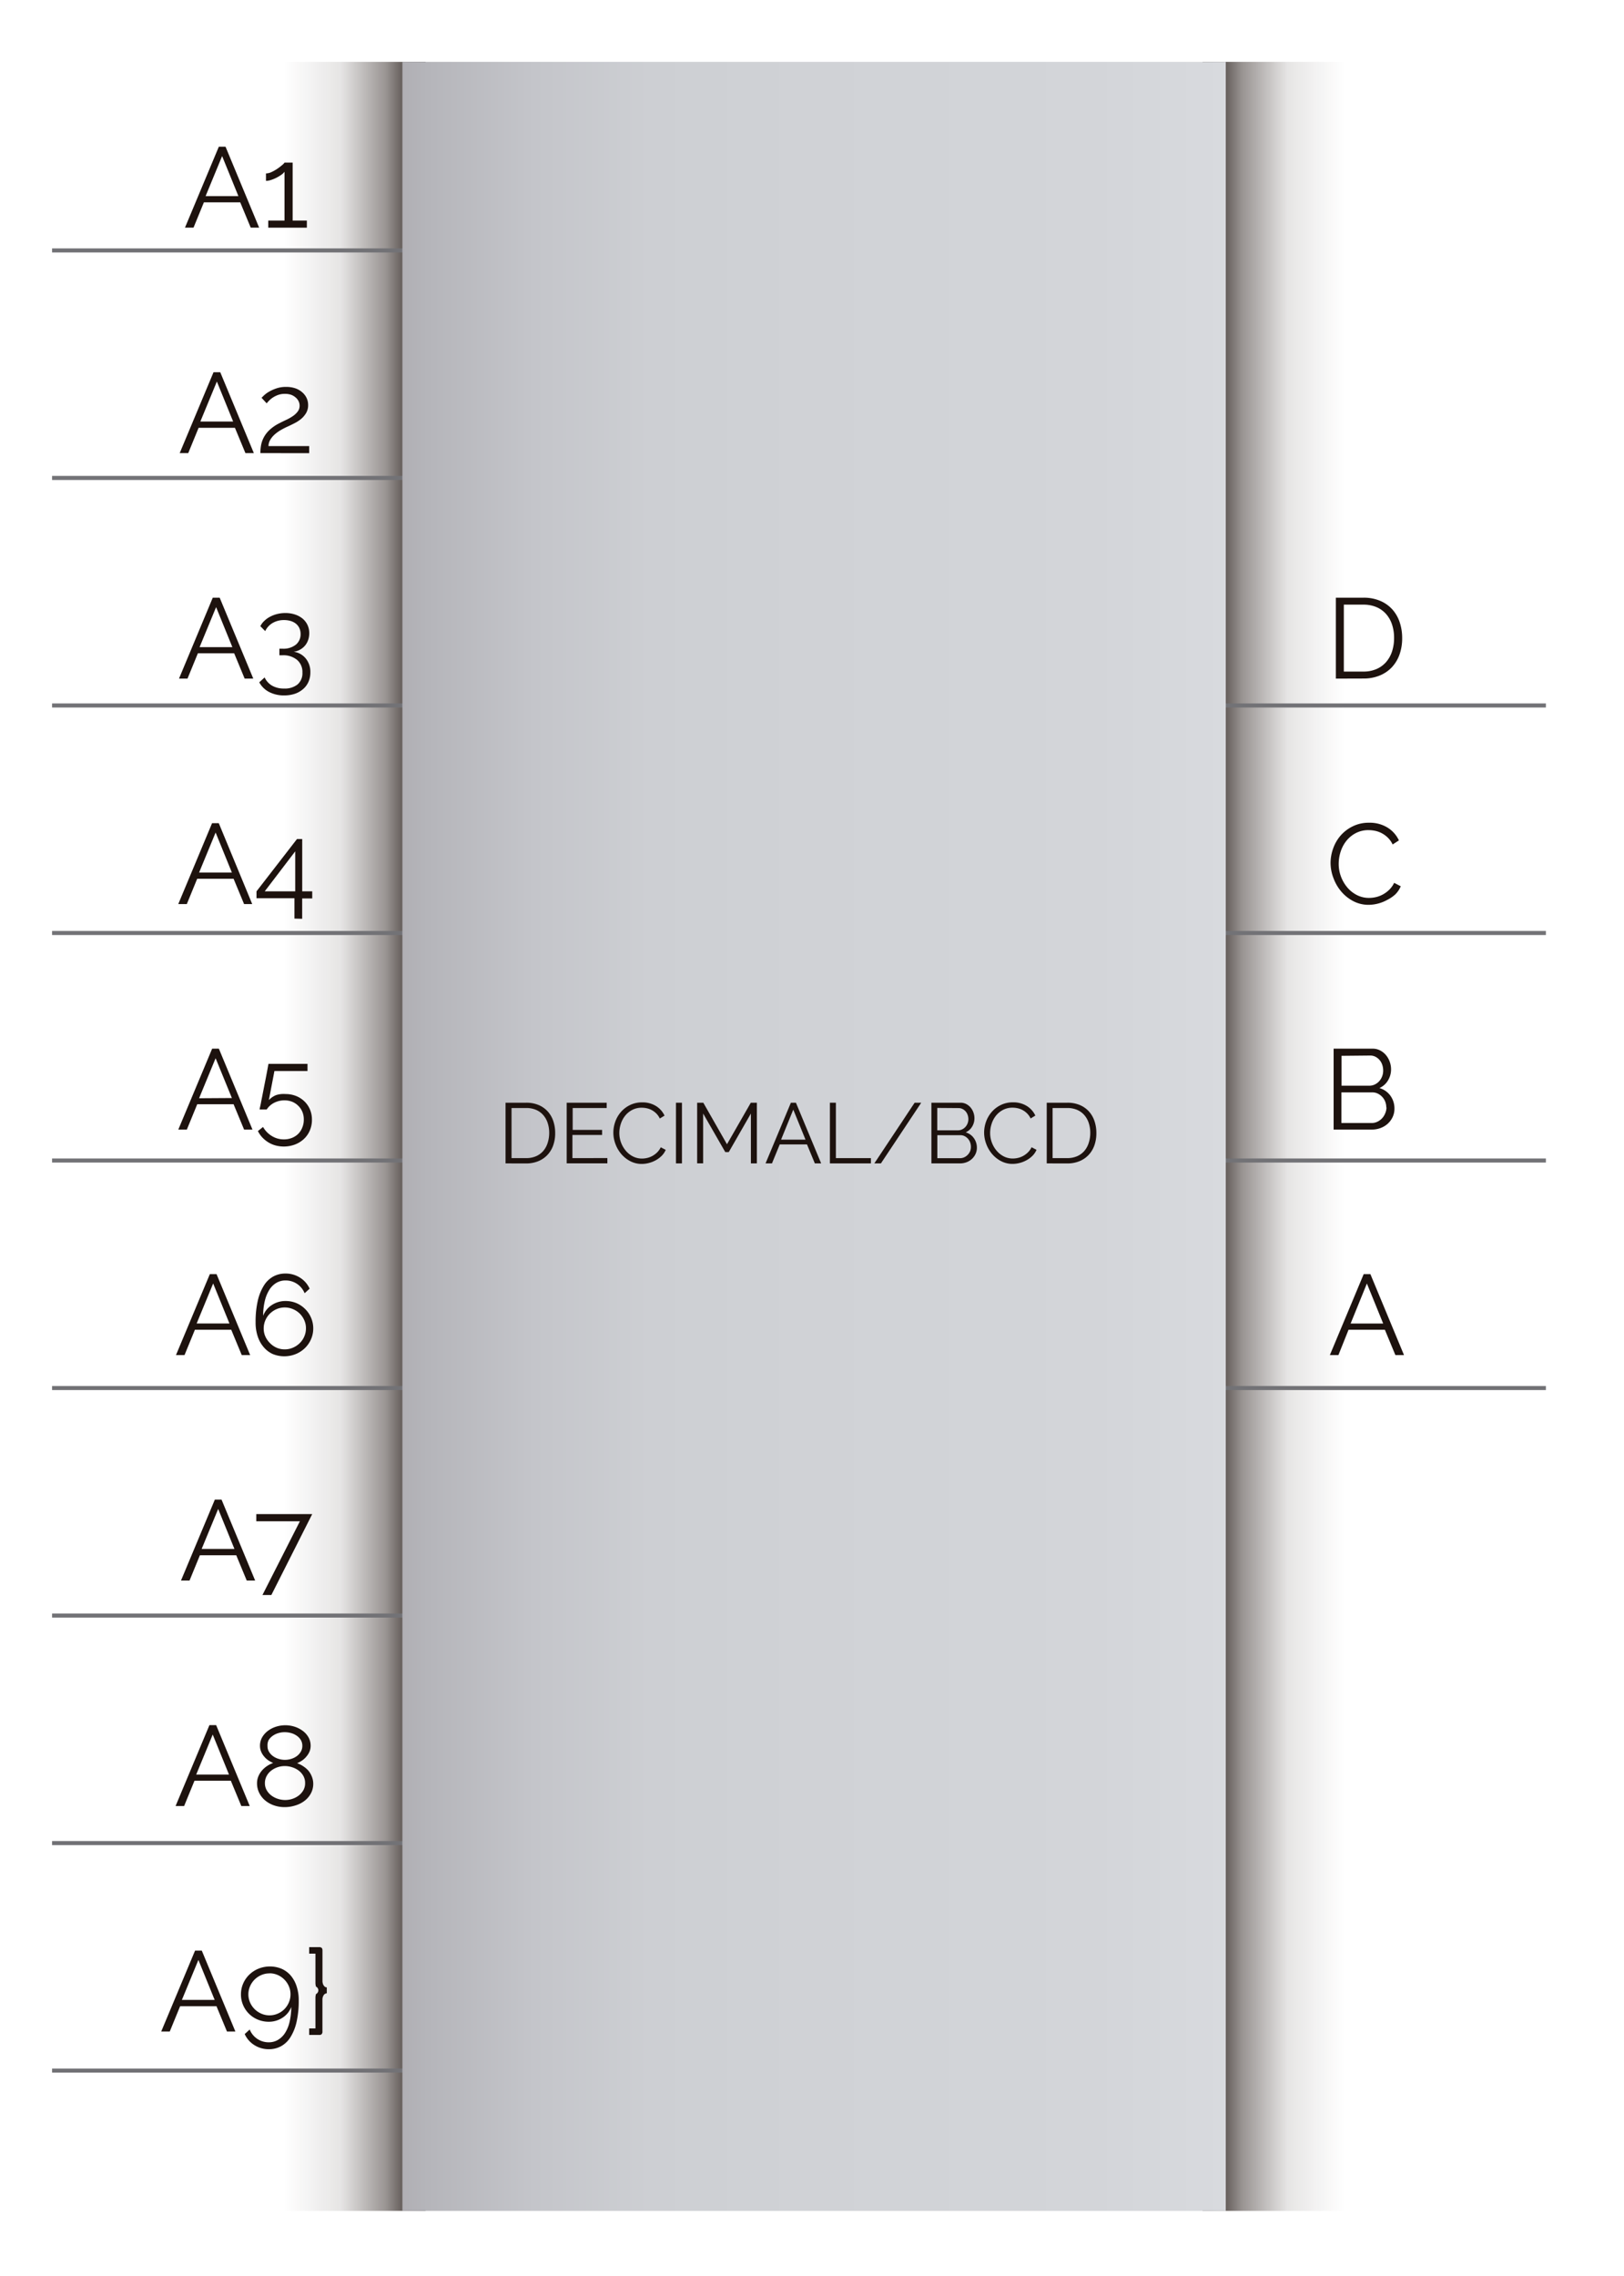 <svg id="Capa_1" data-name="Capa 1" xmlns="http://www.w3.org/2000/svg" xmlns:xlink="http://www.w3.org/1999/xlink" viewBox="0 0 399.2 559.2"><defs><linearGradient id="Suavizar_hacia_negro_1" x1="295.6" y1="279.2" x2="330.45" y2="279.2" gradientUnits="userSpaceOnUse"><stop offset="0" stop-color="#1d120e"/><stop offset="0.28" stop-color="#1d120e" stop-opacity="0.45"/><stop offset="0.6" stop-color="#1d120e" stop-opacity="0.11"/><stop offset="1" stop-color="#1d120e" stop-opacity="0"/></linearGradient><linearGradient id="Suavizar_hacia_negro_1-2" x1="1451.02" y1="279.2" x2="1485.87" y2="279.2" gradientTransform="matrix(1, 0, 0, -1, -1381.25, 558.4)" xlink:href="#Suavizar_hacia_negro_1"/><linearGradient id="Piedra_gris" x1="98.91" y1="279.2" x2="301.31" y2="279.2" gradientUnits="userSpaceOnUse"><stop offset="0" stop-color="#b0afb4"/><stop offset="0.03" stop-color="#b5b5ba"/><stop offset="0.16" stop-color="#c4c5ca"/><stop offset="0.3" stop-color="#cdcfd3"/><stop offset="0.49" stop-color="#d0d2d6"/><stop offset="0.84" stop-color="#d3d5d9"/><stop offset="1" stop-color="#d8dade"/></linearGradient></defs><title>u3f1</title><rect x="295.6" y="15.2" width="34.85" height="528" fill="url(#Suavizar_hacia_negro_1)"/><rect x="69.78" y="15.2" width="34.85" height="528" transform="translate(174.4 558.4) rotate(-180)" fill="url(#Suavizar_hacia_negro_1-2)"/><line x1="12.8" y1="61.53" x2="139.2" y2="61.53" fill="none" stroke="#727276" stroke-miterlimit="10"/><line x1="12.8" y1="117.43" x2="139.2" y2="117.43" fill="none" stroke="#727276" stroke-miterlimit="10"/><line x1="12.8" y1="173.33" x2="380" y2="173.33" fill="none" stroke="#727276" stroke-miterlimit="10"/><line x1="12.8" y1="229.23" x2="380" y2="229.23" fill="none" stroke="#727276" stroke-miterlimit="10"/><line x1="12.8" y1="285.13" x2="380" y2="285.13" fill="none" stroke="#727276" stroke-miterlimit="10"/><line x1="12.8" y1="341.03" x2="380" y2="341.03" fill="none" stroke="#727276" stroke-miterlimit="10"/><line x1="12.8" y1="396.93" x2="139.2" y2="396.93" fill="none" stroke="#727276" stroke-miterlimit="10"/><line x1="12.8" y1="452.83" x2="139.2" y2="452.83" fill="none" stroke="#727276" stroke-miterlimit="10"/><line x1="12.8" y1="508.73" x2="139.2" y2="508.73" fill="none" stroke="#727276" stroke-miterlimit="10"/><rect x="98.91" y="15.2" width="202.4" height="528" fill="url(#Piedra_gris)"/><path d="M53.79,36.05h1.65L63.7,55.93H61.63l-2.58-6.22H50.12l-2.55,6.22h-2.1ZM58.6,48.18l-4-9.83-4.06,9.83Z" fill="#1d120e"/><path d="M75.43,54.2v1.74H65.94V54.2h4v-12a3.07,3.07,0,0,1-.77.73,9.3,9.3,0,0,1-1.2.73,9,9,0,0,1-1.36.56,4.1,4.1,0,0,1-1.23.22V42.61a3.35,3.35,0,0,0,1.41-.36,10.21,10.21,0,0,0,1.46-.84,12.84,12.84,0,0,0,1.16-.9,2.42,2.42,0,0,0,.53-.56h2V54.2Z" fill="#1d120e"/><path d="M52.49,91.45h1.65l8.26,19.88H60.33l-2.58-6.22H48.82l-2.55,6.22h-2.1Zm4.82,12.12-4-9.83-4.06,9.83Z" fill="#1d120e"/><path d="M64,111.33a11.15,11.15,0,0,1,.17-1.92,6.68,6.68,0,0,1,.66-1.92,7.13,7.13,0,0,1,1.4-1.83A10.25,10.25,0,0,1,68.64,104q.81-.42,1.69-.83a11.29,11.29,0,0,0,1.62-.91,5.11,5.11,0,0,0,1.22-1.13,2.37,2.37,0,0,0,.48-1.47,2.5,2.5,0,0,0-.24-1.05,2.77,2.77,0,0,0-.7-.92A3.59,3.59,0,0,0,71.57,97,4.66,4.66,0,0,0,70,96.77a4.8,4.8,0,0,0-1.65.27,6.06,6.06,0,0,0-1.27.63,5.67,5.67,0,0,0-.94.77,8.58,8.58,0,0,0-.59.66l-1.26-1.37.64-.62a6.86,6.86,0,0,1,1.25-.9,9.9,9.9,0,0,1,1.81-.8,7.23,7.23,0,0,1,2.32-.35,7,7,0,0,1,2.3.35,5.08,5.08,0,0,1,1.71,1,4.2,4.2,0,0,1,1.06,1.41,4,4,0,0,1,.36,1.67,3.79,3.79,0,0,1-.5,2,5.65,5.65,0,0,1-1.25,1.46A8.71,8.71,0,0,1,72.36,104q-.84.43-1.51.74a18.11,18.11,0,0,0-1.75.88,9.41,9.41,0,0,0-1.53,1.08A5.44,5.44,0,0,0,66.47,108,3.1,3.1,0,0,0,66,109.6H76v1.74Z" fill="#1d120e"/><path d="M52.3,146.85H54l8.26,19.88H60.14l-2.58-6.22H48.64l-2.55,6.22H44ZM57.12,159l-4-9.83L49.06,159Z" fill="#1d120e"/><path d="M72.18,160.13a4.63,4.63,0,0,1,3,1.68,5.23,5.23,0,0,1,1.11,3.39,5.68,5.68,0,0,1-.46,2.31,5,5,0,0,1-1.32,1.79,6.08,6.08,0,0,1-2,1.15,8.16,8.16,0,0,1-2.65.41,7.79,7.79,0,0,1-3.72-.85,5.72,5.72,0,0,1-2.41-2.37l1.32-1.2a4.54,4.54,0,0,0,1.79,2,5.76,5.76,0,0,0,3,.73,5,5,0,0,0,3.3-1,3.63,3.63,0,0,0,1.2-2.93A3.88,3.88,0,0,0,73,162.11,5.32,5.32,0,0,0,69.38,161h-.7v-1.62h.76a4.9,4.9,0,0,0,3.3-1,3.27,3.27,0,0,0,1.15-2.59,3.41,3.41,0,0,0-.31-1.48,3,3,0,0,0-.85-1.08,3.82,3.82,0,0,0-1.29-.66,5.55,5.55,0,0,0-1.61-.22,5.46,5.46,0,0,0-2.81.71,4.57,4.57,0,0,0-1.83,2L64,153.85a4.47,4.47,0,0,1,1-1.33,6.12,6.12,0,0,1,1.4-1,7.53,7.53,0,0,1,1.74-.66,8.07,8.07,0,0,1,2-.24,7.37,7.37,0,0,1,2.37.36,5.74,5.74,0,0,1,1.86,1,4.62,4.62,0,0,1,1.22,1.58,4.75,4.75,0,0,1,.43,2,5.15,5.15,0,0,1-.25,1.61,4.41,4.41,0,0,1-.73,1.37,4.19,4.19,0,0,1-1.16,1A4,4,0,0,1,72.18,160.13Z" fill="#1d120e"/><path d="M52.13,202.25h1.65L62,222.13H60l-2.58-6.22H48.47l-2.55,6.22h-2.1ZM57,214.38l-4-9.83-4.06,9.83Z" fill="#1d120e"/><path d="M72.38,225.69v-5H63.05V219L73,206.15h1.29V219h2.46v1.74H74.28v5ZM65.07,219h7.5v-9.83Z" fill="#1d120e"/><path d="M52.15,257.65H53.8l8.26,19.88H60l-2.58-6.22H48.48l-2.55,6.22h-2.1ZM57,269.78,53,260l-4.06,9.83Z" fill="#1d120e"/><path d="M70.18,268.8a6.91,6.91,0,0,1,2.55.46,6.28,6.28,0,0,1,2.06,1.3,6.07,6.07,0,0,1,1.39,2,6.37,6.37,0,0,1,.5,2.56,6.53,6.53,0,0,1-.55,2.7,6.19,6.19,0,0,1-1.48,2.07,6.8,6.8,0,0,1-2.2,1.33,7.85,7.85,0,0,1-4.72.21,6.74,6.74,0,0,1-1.78-.77,7.28,7.28,0,0,1-1.47-1.2,6.24,6.24,0,0,1-1.08-1.57l1.26-1a6.16,6.16,0,0,0,2.14,2.21,5.56,5.56,0,0,0,3,.84,5.26,5.26,0,0,0,1.93-.35,4.73,4.73,0,0,0,1.57-1,4.58,4.58,0,0,0,1-1.54,5,5,0,0,0,.38-2,4.78,4.78,0,0,0-.36-1.89,4.38,4.38,0,0,0-1-1.47,4.54,4.54,0,0,0-1.51-1,5.15,5.15,0,0,0-1.88-.34,5.52,5.52,0,0,0-2.48.57,4.78,4.78,0,0,0-1.89,1.67H63.82q0-.17.14-.76t.28-1.4q.17-.81.36-1.81l.39-2q.48-2.35,1-5.24h9.6v1.76H67.46l-1.37,7.14a5,5,0,0,1,1.78-1.22A6,6,0,0,1,70.18,268.8Z" fill="#1d120e"/><path d="M51.58,313.05h1.65l8.26,19.88H59.42l-2.58-6.22H47.91l-2.55,6.22h-2.1Zm4.82,12.12-4-9.83-4.06,9.83Z" fill="#1d120e"/><path d="M77,326.38a6.6,6.6,0,0,1-.55,2.67,6.81,6.81,0,0,1-1.5,2.17,7,7,0,0,1-2.24,1.46,7.51,7.51,0,0,1-5.66,0A6.33,6.33,0,0,1,64.83,331a7.64,7.64,0,0,1-1.47-2.62,10.7,10.7,0,0,1-.53-3.49,23.13,23.13,0,0,1,.53-5.28,12,12,0,0,1,1.5-3.75,6.4,6.4,0,0,1,2.31-2.23,6.19,6.19,0,0,1,3-.73,6.57,6.57,0,0,1,3.56,1,6.24,6.24,0,0,1,2.38,2.72l-1.23,1.12a5,5,0,0,0-4.7-3.14,4.36,4.36,0,0,0-2.24.59,5.13,5.13,0,0,0-1.72,1.69,9.06,9.06,0,0,0-1.12,2.73,15.17,15.17,0,0,0-.41,3.67,5.28,5.28,0,0,1,2.11-2.63,6.07,6.07,0,0,1,3.4-1,6.9,6.9,0,0,1,2.67.52A6.77,6.77,0,0,1,75,321.61a6.7,6.7,0,0,1,1.46,2.14A6.57,6.57,0,0,1,77,326.38Zm-7,5.15a5,5,0,0,0,2-.41A5.38,5.38,0,0,0,73.68,330a5.1,5.1,0,0,0,1.12-1.64,5,5,0,0,0,.41-2,4.84,4.84,0,0,0-.42-2,5.32,5.32,0,0,0-1.13-1.64A5.42,5.42,0,0,0,72,321.64a5.14,5.14,0,0,0-4,0,5.41,5.41,0,0,0-1.65,1.11,5.12,5.12,0,0,0-1.12,1.64,5,5,0,0,0-.41,2,4.74,4.74,0,0,0,.42,2A5.54,5.54,0,0,0,66.37,330,5.26,5.26,0,0,0,68,331.13,5,5,0,0,0,70,331.53Z" fill="#1d120e"/><path d="M52.81,368.45h1.65l8.26,19.88H60.65l-2.58-6.22H49.14l-2.55,6.22h-2.1Zm4.82,12.12-4-9.83-4.06,9.83Z" fill="#1d120e"/><path d="M73.72,373.77H63V372H76.75L66.7,391.89H64.51Z" fill="#1d120e"/><path d="M328.37,166.73V146.85h6.75a10.25,10.25,0,0,1,4.16.78,8.47,8.47,0,0,1,3,2.13,9,9,0,0,1,1.79,3.15,12.1,12.1,0,0,1,.6,3.85,11.85,11.85,0,0,1-.67,4.1,8.91,8.91,0,0,1-1.92,3.14,8.57,8.57,0,0,1-3,2,10.33,10.33,0,0,1-3.93.71Zm14.31-10a10.26,10.26,0,0,0-.5-3.29,7.44,7.44,0,0,0-1.47-2.59,6.59,6.59,0,0,0-2.37-1.69,8.09,8.09,0,0,0-3.22-.6h-4.79V165h4.79a7.94,7.94,0,0,0,3.26-.63,6.63,6.63,0,0,0,2.37-1.74,7.53,7.53,0,0,0,1.44-2.6A10.42,10.42,0,0,0,342.68,156.77Z" fill="#1d120e"/><path d="M327.07,212.05a10.63,10.63,0,0,1,.63-3.57,9.9,9.9,0,0,1,1.83-3.18,9.41,9.41,0,0,1,3-2.28,8.82,8.82,0,0,1,4-.88,8.3,8.3,0,0,1,4.55,1.2,7.33,7.33,0,0,1,2.79,3.14l-1.54,1a5.9,5.9,0,0,0-1.16-1.65,6.48,6.48,0,0,0-1.47-1.09,6.23,6.23,0,0,0-1.62-.6,7.81,7.81,0,0,0-1.65-.18,6.65,6.65,0,0,0-3.16.73,7.28,7.28,0,0,0-2.31,1.9,8.28,8.28,0,0,0-1.41,2.65,9.6,9.6,0,0,0-.48,3,8.83,8.83,0,0,0,.57,3.16,9,9,0,0,0,1.57,2.67,7.52,7.52,0,0,0,2.35,1.85,6.45,6.45,0,0,0,3,.69,7.41,7.41,0,0,0,1.72-.21,6.62,6.62,0,0,0,1.71-.67,7.19,7.19,0,0,0,1.53-1.15,5.92,5.92,0,0,0,1.18-1.67l1.62.84a6.08,6.08,0,0,1-1.34,2A8.84,8.84,0,0,1,341,221.1a9.62,9.62,0,0,1-2.25.9,9.29,9.29,0,0,1-2.34.31,8,8,0,0,1-3.75-.9,9.83,9.83,0,0,1-2.94-2.34,10.82,10.82,0,0,1-1.92-3.28A10.58,10.58,0,0,1,327.07,212.05Z" fill="#1d120e"/><path d="M342.77,272.41a4.72,4.72,0,0,1-.45,2.06,5.2,5.2,0,0,1-1.2,1.62,5.43,5.43,0,0,1-1.76,1.06,6.09,6.09,0,0,1-2.16.38h-9.38V257.65h9.58a3.93,3.93,0,0,1,1.88.45,4.68,4.68,0,0,1,1.43,1.16,5.34,5.34,0,0,1,.91,1.62,5.48,5.48,0,0,1,.32,1.83,5.21,5.21,0,0,1-.76,2.76,4.68,4.68,0,0,1-2.1,1.86,5,5,0,0,1,2.7,1.88A5.3,5.3,0,0,1,342.77,272.41Zm-13-13v7.34h6.83a3,3,0,0,0,1.36-.31,3.46,3.46,0,0,0,1.08-.81,3.74,3.74,0,0,0,.7-1.16A3.84,3.84,0,0,0,340,263a4.24,4.24,0,0,0-.24-1.43,3.49,3.49,0,0,0-.67-1.16,3.36,3.36,0,0,0-1-.78,2.84,2.84,0,0,0-1.29-.29Zm11,12.71a4.07,4.07,0,0,0-.25-1.41,3.68,3.68,0,0,0-1.81-2,3,3,0,0,0-1.36-.32h-7.62v7.53h7.42a3.29,3.29,0,0,0,1.41-.31,3.75,3.75,0,0,0,1.15-.83,3.84,3.84,0,0,0,.77-1.2A3.71,3.71,0,0,0,340.81,272.07Z" fill="#1d120e"/><path d="M335.21,313.05h1.65l8.26,19.88H343l-2.58-6.22h-8.93L329,332.93h-2.1ZM340,325.18l-4-9.83L332,325.18Z" fill="#1d120e"/><path d="M51.48,423.85h1.65l8.26,19.88H59.32l-2.58-6.22H47.81l-2.55,6.22h-2.1ZM56.29,436l-4-9.83L48.23,436Z" fill="#1d120e"/><path d="M77,438.22a4.94,4.94,0,0,1-.56,2.37,5.72,5.72,0,0,1-1.51,1.81,6.88,6.88,0,0,1-2.23,1.16A8.76,8.76,0,0,1,70,444a7.92,7.92,0,0,1-2.74-.46,6.79,6.79,0,0,1-2.17-1.26,5.69,5.69,0,0,1-1.41-1.86,5.23,5.23,0,0,1-.5-2.27,4.41,4.41,0,0,1,.35-1.76,5.31,5.31,0,0,1,.91-1.44,6.2,6.2,0,0,1,1.27-1.09,6.67,6.67,0,0,1,1.44-.71,6.76,6.76,0,0,1-1.26-.69,5.17,5.17,0,0,1-1-.94,4.41,4.41,0,0,1-.71-1.18,3.55,3.55,0,0,1-.27-1.37,4.15,4.15,0,0,1,.56-2.17,5.31,5.31,0,0,1,1.44-1.58,6.61,6.61,0,0,1,2-1,7.54,7.54,0,0,1,4.45,0,6.78,6.78,0,0,1,2,1,5.09,5.09,0,0,1,1.44,1.58,4.18,4.18,0,0,1,.56,2.16,3.55,3.55,0,0,1-.27,1.37,4.51,4.51,0,0,1-.73,1.19,5.16,5.16,0,0,1-1.06,1,7.2,7.2,0,0,1-1.27.69,6.68,6.68,0,0,1,1.54.77A6.2,6.2,0,0,1,75.77,435a5.2,5.2,0,0,1,.87,1.46A4.74,4.74,0,0,1,77,438.22ZM75,438.08a3.48,3.48,0,0,0-.45-1.78A4.25,4.25,0,0,0,73.4,435a5.54,5.54,0,0,0-1.62-.81,5.91,5.91,0,0,0-1.76-.28,5.54,5.54,0,0,0-1.79.29,5.28,5.28,0,0,0-1.57.84,4.15,4.15,0,0,0-1.12,1.33,3.61,3.61,0,0,0-.42,1.74,3.41,3.41,0,0,0,.45,1.75,4.31,4.31,0,0,0,1.16,1.3,5.34,5.34,0,0,0,1.6.81,5.81,5.81,0,0,0,1.78.28,5.58,5.58,0,0,0,1.78-.29,5.25,5.25,0,0,0,1.58-.84,4.39,4.39,0,0,0,1.13-1.32A3.45,3.45,0,0,0,75,438.08ZM65.76,429a2.67,2.67,0,0,0,.39,1.44,3.63,3.63,0,0,0,1,1.06,4.61,4.61,0,0,0,1.39.66,5.15,5.15,0,0,0,3,0,4.65,4.65,0,0,0,1.39-.67,3.65,3.65,0,0,0,1-1.09,2.75,2.75,0,0,0,.39-1.46,2.78,2.78,0,0,0-.36-1.41,3.41,3.41,0,0,0-1-1.06,4.43,4.43,0,0,0-1.39-.66,5.88,5.88,0,0,0-1.62-.22,5.35,5.35,0,0,0-1.58.24,4.51,4.51,0,0,0-1.36.67,3.41,3.41,0,0,0-1,1.08A2.85,2.85,0,0,0,65.76,429Z" fill="#1d120e"/><path d="M47.95,479.25H49.6l8.26,19.88H55.79l-2.58-6.22H44.28l-2.55,6.22h-2.1Zm4.82,12.12-4-9.83-4.06,9.83Z" fill="#1d120e"/><path d="M59.23,490a6.6,6.6,0,0,1,.55-2.67,6.8,6.8,0,0,1,1.5-2.17,7.05,7.05,0,0,1,2.24-1.46,7.52,7.52,0,0,1,5.66,0,6.36,6.36,0,0,1,2.25,1.64A7.66,7.66,0,0,1,72.9,488a10.73,10.73,0,0,1,.53,3.49,23.18,23.18,0,0,1-.53,5.28,12,12,0,0,1-1.5,3.75,6.36,6.36,0,0,1-2.32,2.23,6.21,6.21,0,0,1-3,.73,6.59,6.59,0,0,1-3.54-1,6.22,6.22,0,0,1-2.39-2.72l1.23-1.12a5,5,0,0,0,4.7,3.14,4.36,4.36,0,0,0,2.24-.59,5.25,5.25,0,0,0,1.74-1.69,8.62,8.62,0,0,0,1.12-2.72,16.54,16.54,0,0,0,.42-3.68,5.44,5.44,0,0,1-2.14,2.63,6.07,6.07,0,0,1-3.4,1,6.89,6.89,0,0,1-2.67-.52,6.66,6.66,0,0,1-3.63-3.57A6.57,6.57,0,0,1,59.23,490Zm7-5.15a5,5,0,0,0-2,.41,5.41,5.41,0,0,0-1.65,1.11A5.32,5.32,0,0,0,61.47,488a5,5,0,0,0,0,4,5.32,5.32,0,0,0,1.13,1.64,5.38,5.38,0,0,0,1.65,1.11,5,5,0,0,0,2,.41,5.07,5.07,0,0,0,2-.41,5.17,5.17,0,0,0,1.65-1.11A5.24,5.24,0,0,0,71,492a5,5,0,0,0,.41-2,4.93,4.93,0,0,0-.41-2,5.28,5.28,0,0,0-2.77-2.77A5,5,0,0,0,66.26,484.83Z" fill="#1d120e"/><path d="M76,480v-1.6h2.63a.85.85,0,0,1,.39.15q.25.15.25.69v7.56a2.15,2.15,0,0,0,.06.43,1.7,1.7,0,0,0,.18.49,1.45,1.45,0,0,0,.32.39.74.74,0,0,0,.5.17v1.46a1,1,0,0,0-.8.52,2,2,0,0,0-.27,1v7.87a.84.84,0,0,1-.21.66.66.66,0,0,1-.43.18H76v-1.6h1.54v-7.62a3.34,3.34,0,0,1,.14-.83,1,1,0,0,0,0-1.81,3.24,3.24,0,0,1-.14-.84V480Z" fill="#1d120e"/><path d="M124.27,285.84V270.93h5.06a7.68,7.68,0,0,1,3.12.59,6.34,6.34,0,0,1,2.23,1.6,6.72,6.72,0,0,1,1.34,2.36,9.08,9.08,0,0,1,.45,2.89,8.89,8.89,0,0,1-.5,3.08,6.68,6.68,0,0,1-1.44,2.35,6.45,6.45,0,0,1-2.25,1.51,7.76,7.76,0,0,1-3,.54ZM135,278.36a7.7,7.7,0,0,0-.38-2.47,5.57,5.57,0,0,0-1.1-1.94,4.93,4.93,0,0,0-1.77-1.27,6.07,6.07,0,0,0-2.42-.45h-3.59v12.31h3.59a6,6,0,0,0,2.45-.47,5,5,0,0,0,1.77-1.3,5.65,5.65,0,0,0,1.08-2A7.82,7.82,0,0,0,135,278.36Z" fill="#1d120e"/><path d="M149.3,284.53v1.3h-10V270.93h9.83v1.3h-8.36v5.38H148v1.24h-7.29v5.69Z" fill="#1d120e"/><path d="M150.77,278.28a8,8,0,0,1,.47-2.68,7.43,7.43,0,0,1,1.38-2.38,7,7,0,0,1,2.23-1.71,6.62,6.62,0,0,1,3-.66,6.22,6.22,0,0,1,3.41.9,5.49,5.49,0,0,1,2.09,2.35l-1.16.71a4.43,4.43,0,0,0-.87-1.24,4.87,4.87,0,0,0-1.1-.82,4.66,4.66,0,0,0-1.22-.45,5.85,5.85,0,0,0-1.24-.14,5,5,0,0,0-2.37.55,5.46,5.46,0,0,0-1.73,1.43,6.23,6.23,0,0,0-1.06,2,7.21,7.21,0,0,0-.36,2.24,6.63,6.63,0,0,0,.43,2.37,6.71,6.71,0,0,0,1.18,2,5.63,5.63,0,0,0,1.76,1.39,4.83,4.83,0,0,0,2.22.51,5.54,5.54,0,0,0,1.29-.16,5,5,0,0,0,1.28-.5,5.42,5.42,0,0,0,1.14-.86,4.46,4.46,0,0,0,.88-1.25l1.22.63a4.57,4.57,0,0,1-1,1.48,6.64,6.64,0,0,1-1.45,1.08,7.2,7.2,0,0,1-1.69.67,7,7,0,0,1-1.75.23,6,6,0,0,1-2.81-.67,7.37,7.37,0,0,1-2.21-1.75,8.12,8.12,0,0,1-1.44-2.46A7.94,7.94,0,0,1,150.77,278.28Z" fill="#1d120e"/><path d="M166.16,285.84V270.93h1.47v14.91Z" fill="#1d120e"/><path d="M184.58,285.84V273.59l-5.44,9.47h-.86l-5.44-9.47v12.24h-1.47V270.93h1.51l5.82,10.21,5.86-10.21h1.49v14.91Z" fill="#1d120e"/><path d="M194.41,270.93h1.24l6.2,14.91h-1.55l-1.93-4.66h-6.7l-1.91,4.66h-1.58ZM198,280l-3-7.37L192,280Z" fill="#1d120e"/><path d="M204,285.84V270.93h1.47v13.61h8.61v1.3Z" fill="#1d120e"/><path d="M226.45,270.93l-9.91,14.91h-1.62l9.91-14.91Z" fill="#1d120e"/><path d="M240.13,282a3.54,3.54,0,0,1-.34,1.54,3.91,3.91,0,0,1-.9,1.22,4.08,4.08,0,0,1-1.32.8,4.59,4.59,0,0,1-1.62.28h-7V270.93h7.18a3,3,0,0,1,1.41.34,3.52,3.52,0,0,1,1.07.87,4,4,0,0,1,.68,1.22,4.12,4.12,0,0,1,.24,1.38,3.91,3.91,0,0,1-.57,2.07,3.51,3.51,0,0,1-1.58,1.4,3.73,3.73,0,0,1,2,1.41A4,4,0,0,1,240.13,282Zm-9.74-9.79v5.5h5.12a2.28,2.28,0,0,0,1-.23,2.58,2.58,0,0,0,.81-.61,2.82,2.82,0,0,0,.53-.87,2.87,2.87,0,0,0,.19-1,3.18,3.18,0,0,0-.18-1.07,2.62,2.62,0,0,0-.5-.87,2.51,2.51,0,0,0-.77-.59,2.12,2.12,0,0,0-1-.22Zm8.27,9.53a3.05,3.05,0,0,0-.19-1.06,2.75,2.75,0,0,0-1.35-1.53,2.2,2.2,0,0,0-1-.24h-5.71v5.65h5.57a2.47,2.47,0,0,0,1.06-.23,2.82,2.82,0,0,0,.86-.62,2.9,2.9,0,0,0,.58-.9A2.79,2.79,0,0,0,238.66,281.74Z" fill="#1d120e"/><path d="M241.91,278.28a8,8,0,0,1,.47-2.68,7.43,7.43,0,0,1,1.38-2.38A7,7,0,0,1,246,271.5a6.62,6.62,0,0,1,3-.66,6.22,6.22,0,0,1,3.41.9,5.49,5.49,0,0,1,2.09,2.35l-1.16.71a4.43,4.43,0,0,0-.87-1.24,4.87,4.87,0,0,0-1.1-.82,4.66,4.66,0,0,0-1.22-.45,5.85,5.85,0,0,0-1.24-.14,5,5,0,0,0-2.37.55,5.46,5.46,0,0,0-1.73,1.43,6.23,6.23,0,0,0-1.06,2,7.21,7.21,0,0,0-.36,2.24,6.63,6.63,0,0,0,.43,2.37,6.71,6.71,0,0,0,1.18,2,5.63,5.63,0,0,0,1.76,1.39,4.83,4.83,0,0,0,2.22.51,5.54,5.54,0,0,0,1.29-.16,5,5,0,0,0,1.28-.5,5.42,5.42,0,0,0,1.14-.86,4.46,4.46,0,0,0,.88-1.25l1.22.63a4.57,4.57,0,0,1-1,1.48,6.64,6.64,0,0,1-1.45,1.08,7.2,7.2,0,0,1-1.69.67,7,7,0,0,1-1.75.23,6,6,0,0,1-2.81-.67,7.37,7.37,0,0,1-2.21-1.75,8.12,8.12,0,0,1-1.44-2.46A7.94,7.94,0,0,1,241.91,278.28Z" fill="#1d120e"/><path d="M257.3,285.84V270.93h5.06a7.68,7.68,0,0,1,3.12.59,6.34,6.34,0,0,1,2.23,1.6,6.72,6.72,0,0,1,1.34,2.36,9.08,9.08,0,0,1,.45,2.89,8.89,8.89,0,0,1-.5,3.08,6.68,6.68,0,0,1-1.44,2.35,6.45,6.45,0,0,1-2.25,1.51,7.76,7.76,0,0,1-3,.54ZM268,278.36a7.7,7.7,0,0,0-.38-2.47,5.57,5.57,0,0,0-1.1-1.94,4.93,4.93,0,0,0-1.77-1.27,6.07,6.07,0,0,0-2.42-.45h-3.59v12.31h3.59a6,6,0,0,0,2.45-.47,5,5,0,0,0,1.77-1.3,5.65,5.65,0,0,0,1.08-2A7.82,7.82,0,0,0,268,278.36Z" fill="#1d120e"/></svg>
